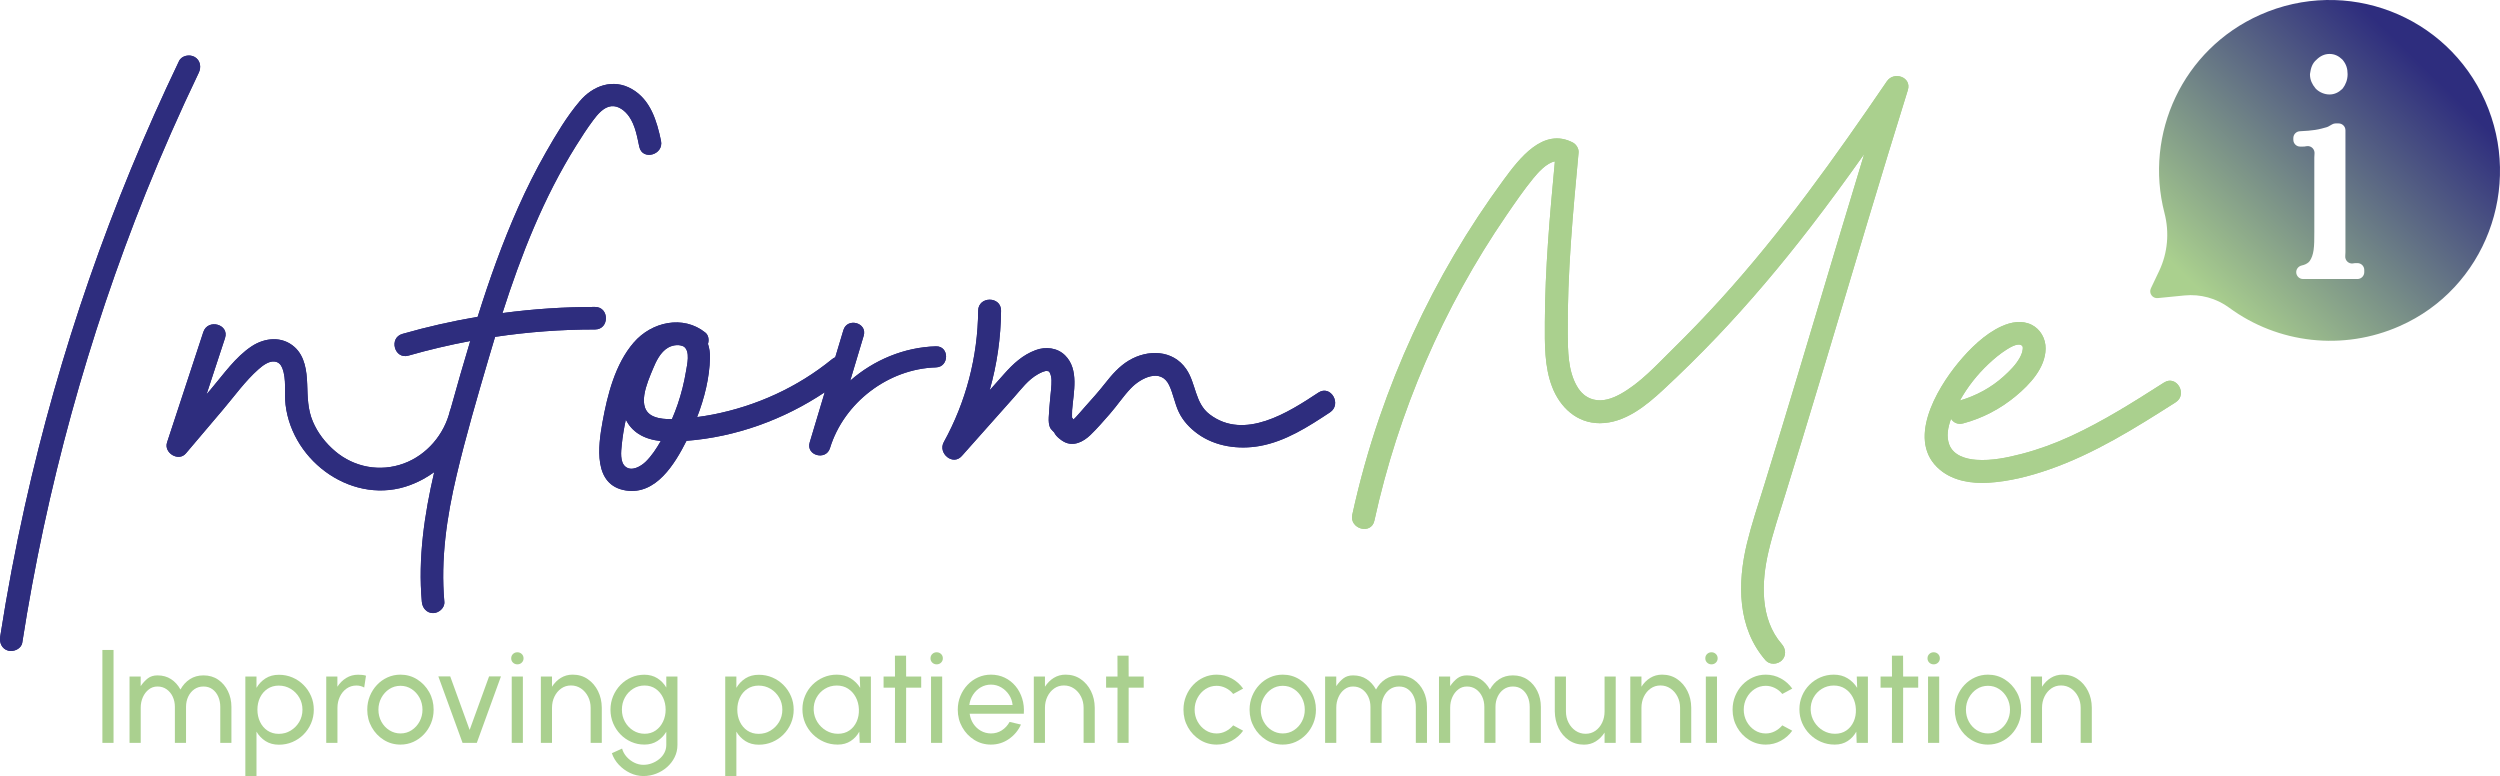 <svg xmlns="http://www.w3.org/2000/svg" xmlns:xlink="http://www.w3.org/1999/xlink" id="Ebene_2" data-name="Ebene 2" viewBox="0 0 2025.12 628.64"><defs><style>      .cls-1 {        fill: #aad08e;      }      .cls-2 {        fill: #aad08f;      }      .cls-3 {        fill: #2e2d7e;      }      .cls-4 {        fill: url(#Unbenannter_Verlauf_6);        fill-rule: evenodd;      }      .cls-5 {        isolation: isolate;      }    </style><linearGradient id="Unbenannter_Verlauf_6" data-name="Unbenannter Verlauf 6" x1="1720.47" y1="308.27" x2="2137.62" y2="-117.34" gradientUnits="userSpaceOnUse"><stop offset=".16" stop-color="#aad08e"></stop><stop offset=".59" stop-color="#2e2d7e"></stop></linearGradient></defs><g id="Ebene_3" data-name="Ebene 3"><g><g><path class="cls-3" d="M758.15,280.55c-25.79,.75-50.38,11.12-69.44,27.82,3.64-12.13,7.28-24.27,10.92-36.4,3.16-10.53-13.29-15.03-16.44-4.53-2.2,7.32-4.39,14.64-6.59,21.96-.97,.43-1.9,1-2.76,1.7-27.8,22.65-61.32,37.9-96.48,44.72-4.21,.82-8.43,1.49-12.67,2.04,5.96-15.42,10.07-31.96,10.43-48.07,.09-3.91-.46-7.71-1.63-11.2,1.01-3.21,.51-7.05-2.16-9.19-17.99-14.44-43.45-8.7-57.93,8.04-15.09,17.45-21.34,42.39-25.36,64.58-3.48,19.23-7.82,51.17,19.03,55.3,24.32,3.74,39.53-21.44,49.03-40.23,39.96-3.08,78.73-17.14,112-39.35-4.07,13.56-8.13,27.13-12.2,40.69-3.16,10.54,13.22,15,16.44,4.53,11.33-36.87,47.25-64.23,85.81-65.35,10.95-.32,10.99-17.37,0-17.05Zm-228.28,56.95c-15.46-6.05-5.39-27.93-1.04-38.52,2.59-6.31,6.13-13.76,12.28-17.35,2.16-1.26,4.76-1.97,6.98-2.06,1.41-.06,2.04-.02,3.17,.23,1.16,.26,2.46,.77,2.74,.98,5.27,3.89,2.61,14.44,1.68,20.07-1.5,9.06-3.75,17.99-6.71,26.68-1.38,4.06-2.93,8.04-4.64,11.96-4.92,.11-9.92-.21-14.45-1.98Zm-23.16,40.58c-4.71-3.82-3.58-12.62-3.06-17.82,.67-6.79,1.82-13.57,3.28-20.27,2.34,4.59,5.82,8.59,10.41,11.53,5.32,3.4,11.56,5.06,17.9,5.75-3.46,6.04-7.34,12.02-12.26,16.8-3.75,3.64-11.23,8.09-16.25,4.01Z"></path><path class="cls-3" d="M758.15,280.55c-25.79,.75-50.38,11.12-69.44,27.82,3.64-12.13,7.28-24.27,10.92-36.4,3.16-10.53-13.29-15.03-16.44-4.53-2.2,7.32-4.39,14.64-6.59,21.96-.97,.43-1.9,1-2.76,1.7-27.8,22.65-61.32,37.9-96.48,44.72-4.21,.82-8.43,1.49-12.67,2.04,5.96-15.42,10.07-31.96,10.43-48.07,.09-3.91-.46-7.71-1.63-11.2,1.01-3.21,.51-7.05-2.16-9.19-17.99-14.44-43.45-8.7-57.93,8.04-15.09,17.45-21.34,42.39-25.36,64.58-3.48,19.23-7.82,51.17,19.03,55.3,24.32,3.74,39.53-21.44,49.03-40.23,39.96-3.08,78.73-17.14,112-39.35-4.07,13.56-8.13,27.13-12.2,40.69-3.16,10.54,13.22,15,16.44,4.53,11.33-36.87,47.25-64.23,85.81-65.35,10.95-.32,10.99-17.37,0-17.05Zm-228.28,56.95c-15.46-6.05-5.39-27.93-1.04-38.52,2.59-6.31,6.13-13.76,12.28-17.35,2.16-1.26,4.76-1.97,6.98-2.06,1.41-.06,2.04-.02,3.17,.23,1.16,.26,2.46,.77,2.74,.98,5.27,3.89,2.61,14.44,1.68,20.07-1.5,9.06-3.75,17.99-6.71,26.68-1.38,4.06-2.93,8.04-4.64,11.96-4.92,.11-9.92-.21-14.45-1.98Zm-23.16,40.58c-4.71-3.82-3.58-12.62-3.06-17.82,.67-6.79,1.82-13.57,3.28-20.27,2.34,4.59,5.82,8.59,10.41,11.53,5.32,3.4,11.56,5.06,17.9,5.75-3.46,6.04-7.34,12.02-12.26,16.8-3.75,3.64-11.23,8.09-16.25,4.01Z"></path><path class="cls-3" d="M481.98,248.64c-25.07-.02-50.13,1.66-74.97,4.97,15.11-47.13,33.27-93.37,59.57-135.45,4.41-7.05,8.93-14.1,13.92-20.76,3.49-4.66,8.34-10.61,14.55-11.36,5.92-.72,11.42,3.83,14.57,8.37,4.93,7.11,6.49,16.17,8.24,24.46,2.42,11.48,20,6.62,17.58-4.85-3.38-16.05-8.41-33.16-23.6-41.88-15.2-8.73-31.48-2.8-42.2,9.83-10.6,12.48-19.22,27.08-27.33,41.26-8.26,14.45-15.69,29.36-22.46,44.56-12.86,28.89-23.46,58.69-32.92,88.85-20.55,3.49-40.91,8.1-60.95,13.84-11.26,3.23-6.47,20.83,4.85,17.58,16.53-4.74,33.25-8.67,50.1-11.83-5.45,18.07-10.69,36.21-15.72,54.42-.29,.6-.53,1.27-.7,2-4.57,19.21-18.73,35.94-37.43,42.81-19.14,7.03-40.17,3.19-55.72-10.06-7.62-6.5-13.96-14.58-17.9-23.84-4.25-9.97-4.24-19.85-4.62-30.45-.38-10.56-1.86-22.39-10.16-29.9-10.13-9.16-24.25-7.76-35.03-.55-13,8.7-22.38,22.29-32.37,34.08-1.33,1.57-2.66,3.14-3.99,4.71,5-15.2,9.99-30.41,14.99-45.61,3.67-11.17-13.93-15.96-17.58-4.85-9.8,29.81-19.59,59.63-29.39,89.44-2.76,8.41,9.33,15.83,15.24,8.87,10.03-11.83,20.06-23.66,30.09-35.49,9.29-10.96,18.03-23.25,28.83-32.77,3.22-2.84,8.02-6.53,12.57-6.21,3.75,.26,5.59,2.69,6.63,5.34,3.6,9.19,1.5,20.05,2.66,29.74,5.63,46.83,55.58,82.17,101.2,64.91,6.88-2.6,13.34-6.12,19.22-10.4-8,34.44-13.2,69.74-10.04,105.09,.44,4.9,3.88,9.12,9.12,9.12,4.59,0,9.56-4.18,9.12-9.12-3.08-34.53,1.96-68.78,9.88-102.34,7.56-32.02,16.87-63.69,26.12-95.25,1.67-5.69,3.36-11.38,5.09-17.06,26.77-3.99,53.82-6.01,80.98-5.99,11.73,0,11.75-18.22,0-18.23Z"></path><path class="cls-3" d="M481.98,248.64c-25.07-.02-50.13,1.66-74.97,4.97,15.11-47.13,33.27-93.37,59.57-135.45,4.41-7.05,8.93-14.1,13.92-20.76,3.49-4.66,8.34-10.61,14.55-11.36,5.92-.72,11.42,3.83,14.57,8.37,4.93,7.11,6.49,16.17,8.24,24.46,2.42,11.48,20,6.62,17.58-4.85-3.38-16.05-8.41-33.16-23.6-41.88-15.2-8.73-31.48-2.8-42.2,9.83-10.6,12.48-19.22,27.08-27.33,41.26-8.26,14.45-15.69,29.36-22.46,44.56-12.86,28.89-23.46,58.69-32.92,88.85-20.55,3.49-40.91,8.1-60.95,13.84-11.26,3.23-6.47,20.83,4.85,17.58,16.53-4.74,33.25-8.67,50.1-11.83-5.45,18.07-10.69,36.21-15.72,54.42-.29,.6-.53,1.27-.7,2-4.57,19.21-18.73,35.94-37.43,42.81-19.14,7.03-40.17,3.19-55.72-10.06-7.62-6.5-13.96-14.58-17.9-23.84-4.25-9.97-4.24-19.85-4.62-30.45-.38-10.56-1.86-22.39-10.16-29.9-10.13-9.16-24.25-7.76-35.03-.55-13,8.7-22.38,22.29-32.37,34.08-1.33,1.57-2.66,3.14-3.99,4.71,5-15.2,9.99-30.41,14.99-45.61,3.67-11.17-13.93-15.96-17.58-4.85-9.8,29.81-19.59,59.63-29.39,89.44-2.76,8.41,9.33,15.83,15.24,8.87,10.03-11.83,20.06-23.66,30.09-35.49,9.29-10.96,18.03-23.25,28.83-32.77,3.22-2.84,8.02-6.53,12.57-6.21,3.75,.26,5.59,2.69,6.63,5.34,3.6,9.19,1.5,20.05,2.66,29.74,5.63,46.83,55.58,82.17,101.2,64.91,6.88-2.6,13.34-6.12,19.22-10.4-8,34.44-13.2,69.74-10.04,105.09,.44,4.9,3.88,9.12,9.12,9.12,4.59,0,9.56-4.18,9.12-9.12-3.08-34.53,1.96-68.78,9.88-102.34,7.56-32.02,16.87-63.69,26.12-95.25,1.67-5.69,3.36-11.38,5.09-17.06,26.77-3.99,53.82-6.01,80.98-5.99,11.73,0,11.75-18.22,0-18.23Z"></path><path class="cls-3" d="M1067.94,318.05c-24.23,16-59.94,39.04-88.08,17.6-12.07-9.19-10.9-24.99-19-36.74-10.83-15.69-31.14-16.04-46.48-6.84-7.75,4.65-13.69,11.48-19.2,18.5-5.26,6.7-10.79,12.88-16.48,19.2-2.44,2.71-4.73,5.57-7.26,8.2-.59,.61-1.31,1.32-1.89,1.87-.36-.54-.74-1.09-1.15-1.6,.06-2.03-.08-4.19,.06-6,1.11-14.32,5.85-32.96-5.73-44.4-6.3-6.22-15.73-7.24-23.8-4.22-10.55,3.94-18.16,11.03-25.5,19.29-3.92,4.41-7.85,8.82-11.77,13.24,5.93-20.91,9.08-42.59,9.25-64.44,.1-11.93-18.45-11.95-18.54,0-.3,37.23-9.86,73.87-27.86,106.47-4.92,8.91,7.33,19.37,14.56,11.23,14.04-15.79,28.09-31.59,42.13-47.38,6.05-6.81,11.6-14.49,19.7-18.97,2.59-1.43,5.38-2.76,7.52-2.59,1.35,.11-1.45,.54,.75,.18,.07,.04,.14,.09,.23,.14-.27-.17-1.24-1.18,.22,.17,.21,.2,.36,.32,.46,.39,.04,.12,.14,.32,.34,.67,.73,1.27,1.29,3.65,1.35,5.95,.12,4.73-.61,9.54-1.01,14.25-.45,5.27-1,10.54-1.22,15.82-.13,3.08-.09,6.31,1.5,9.07,.15,.26,1.71,2.08,2.97,3.25,1.19,2.97,5.43,6.22,7.86,7.51,7.75,4.15,15.72-.02,21.44-5.52,5.47-5.26,10.64-11.31,15.65-17,5.92-6.73,10.85-14.28,17.05-20.77,8.06-8.45,24.31-16.7,31.05-2.58,3.33,6.98,4.51,14.81,7.86,21.83,3.37,7.07,8.84,12.89,15.12,17.47,14.34,10.46,33.25,13.04,50.4,9.98,20.96-3.74,39.42-15.7,56.88-27.23,9.92-6.55,.64-22.61-9.36-16.01Zm-218.77-17.4c-.26-.02-1.45-.89,0,0h0Zm15.57,34.53c-.25-.11-.61-.26-.6-.29,.03-.16,.27,0,.6,.29Z"></path><path class="cls-3" d="M1067.94,318.05c-24.23,16-59.94,39.04-88.08,17.6-12.07-9.19-10.9-24.99-19-36.74-10.83-15.69-31.14-16.04-46.48-6.84-7.75,4.65-13.69,11.48-19.2,18.5-5.26,6.7-10.79,12.88-16.48,19.2-2.44,2.71-4.73,5.57-7.26,8.2-.59,.61-1.31,1.32-1.89,1.87-.36-.54-.74-1.09-1.15-1.6,.06-2.03-.08-4.19,.06-6,1.11-14.32,5.85-32.96-5.73-44.4-6.3-6.22-15.73-7.24-23.8-4.22-10.55,3.94-18.16,11.03-25.5,19.29-3.92,4.41-7.85,8.82-11.77,13.24,5.93-20.91,9.08-42.59,9.25-64.44,.1-11.93-18.45-11.95-18.54,0-.3,37.23-9.86,73.87-27.86,106.47-4.92,8.91,7.33,19.37,14.56,11.23,14.04-15.79,28.09-31.59,42.13-47.38,6.05-6.81,11.6-14.49,19.7-18.97,2.59-1.43,5.38-2.76,7.52-2.59,1.35,.11-1.45,.54,.75,.18,.07,.04,.14,.09,.23,.14-.27-.17-1.24-1.18,.22,.17,.21,.2,.36,.32,.46,.39,.04,.12,.14,.32,.34,.67,.73,1.27,1.29,3.65,1.35,5.95,.12,4.73-.61,9.54-1.01,14.25-.45,5.27-1,10.54-1.22,15.82-.13,3.08-.09,6.31,1.5,9.07,.15,.26,1.71,2.08,2.97,3.25,1.19,2.97,5.43,6.22,7.86,7.51,7.75,4.15,15.72-.02,21.44-5.52,5.47-5.26,10.64-11.31,15.65-17,5.92-6.73,10.85-14.28,17.05-20.77,8.06-8.45,24.31-16.7,31.05-2.58,3.33,6.98,4.51,14.81,7.86,21.83,3.37,7.07,8.84,12.89,15.12,17.47,14.34,10.46,33.25,13.04,50.4,9.98,20.96-3.74,39.42-15.7,56.88-27.23,9.92-6.55,.64-22.61-9.36-16.01Zm-218.77-17.4c-.26-.02-1.45-.89,0,0h0Zm15.57,34.53c-.25-.11-.61-.26-.6-.29,.03-.16,.27,0,.6,.29Z"></path><path class="cls-3" d="M157.7,46.15c-4.05-2.37-10.51-1.21-12.68,3.33-27.56,57.51-51.92,116.57-72.81,176.83-20.81,60.03-38.19,121.26-52.01,183.28-7.83,35.13-14.5,70.51-20.04,106.07-.77,4.94,1.26,9.97,6.48,11.4,4.4,1.21,10.63-1.5,11.4-6.48,9.74-62.51,23.02-124.45,39.79-185.45,16.7-60.72,36.85-120.5,60.31-178.94,13.22-32.92,27.56-65.37,42.89-97.36,2.16-4.51,1.24-10.01-3.33-12.68Z"></path><path class="cls-3" d="M157.7,46.15c-4.05-2.37-10.51-1.21-12.68,3.33-27.56,57.51-51.92,116.57-72.81,176.83-20.81,60.03-38.19,121.26-52.01,183.28-7.83,35.13-14.5,70.51-20.04,106.07-.77,4.94,1.26,9.97,6.48,11.4,4.4,1.21,10.63-1.5,11.4-6.48,9.74-62.51,23.02-124.45,39.79-185.45,16.7-60.72,36.85-120.5,60.31-178.94,13.22-32.92,27.56-65.37,42.89-97.36,2.16-4.51,1.24-10.01-3.33-12.68Z"></path><path class="cls-1" d="M1528.49,65.81c-41.75,61.2-84.77,121.66-134.66,176.57-12.61,13.87-25.6,27.39-38.97,40.53-13.06,12.83-26.23,27.48-42.42,36.38-6.54,3.59-14.29,6.32-21.76,4.32-6.27-1.67-10.37-5.68-13.4-10.99-7.11-12.45-7.19-28.22-7.31-42.32-.42-49.07,4.18-97.99,8.77-146.79,.29-3.05-1.94-6.62-4.59-8.01-24.19-12.68-43.59,13.15-56.1,30.14-14.39,19.53-27.76,39.81-40.06,60.72-24.46,41.59-44.69,85.72-60.4,131.34-8.93,25.94-16.31,52.39-22.17,79.18-2.55,11.63,15.33,16.6,17.88,4.93,19.37-88.48,55.78-172.77,107.01-247.48,6.91-10.07,13.88-20.29,21.61-29.74,3.62-4.43,10.77-12.68,17.6-13.84-4.07,43.39-7.96,86.86-8.12,130.47-.06,17.35-.43,35.82,5.95,52.27,6.4,16.5,19.92,29.3,38.5,29.32,20.29,.02,37.56-14.17,51.64-27.24,14.81-13.75,29.2-27.94,43.15-42.57,26.79-28.1,51.8-57.81,75.52-88.53,15.09-19.55,29.65-39.49,43.91-59.64-13.13,43.06-26.02,86.19-38.91,129.32-9.13,30.54-18.28,61.07-27.56,91.56-4.8,15.78-9.64,31.56-14.51,47.32-4.84,15.64-10.13,31.21-13.99,47.14-7.81,32.29-7.83,68.41,15.15,94.75,3.29,3.78,9.74,3.37,13.11,0,3.75-3.75,3.3-9.33,0-13.11-17.84-20.46-16.58-50.27-10.78-75.04,3.66-15.64,8.84-30.9,13.59-46.23,4.72-15.23,9.4-30.48,14.04-45.73,18.1-59.41,35.69-118.97,53.6-178.44,10.4-34.52,20.91-69.01,31.64-103.43,3.27-10.49-11.26-15.48-16.94-7.14Z"></path><path class="cls-1" d="M1528.49,65.81c-41.75,61.2-84.77,121.66-134.66,176.57-12.61,13.87-25.6,27.39-38.97,40.53-13.06,12.83-26.23,27.48-42.42,36.38-6.54,3.59-14.29,6.32-21.76,4.32-6.27-1.67-10.37-5.68-13.4-10.99-7.11-12.45-7.19-28.22-7.31-42.32-.42-49.07,4.18-97.99,8.77-146.79,.29-3.05-1.94-6.62-4.59-8.01-24.19-12.68-43.59,13.15-56.1,30.14-14.39,19.53-27.76,39.81-40.06,60.72-24.46,41.59-44.69,85.72-60.4,131.34-8.93,25.94-16.31,52.39-22.17,79.18-2.55,11.63,15.33,16.6,17.88,4.93,19.37-88.48,55.78-172.77,107.01-247.48,6.91-10.07,13.88-20.29,21.61-29.74,3.62-4.43,10.77-12.68,17.6-13.84-4.07,43.39-7.96,86.86-8.12,130.47-.06,17.35-.43,35.82,5.95,52.27,6.4,16.5,19.92,29.3,38.5,29.32,20.29,.02,37.56-14.17,51.64-27.24,14.81-13.75,29.2-27.94,43.15-42.57,26.79-28.1,51.8-57.81,75.52-88.53,15.09-19.55,29.65-39.49,43.91-59.64-13.13,43.06-26.02,86.19-38.91,129.32-9.13,30.54-18.28,61.07-27.56,91.56-4.8,15.78-9.64,31.56-14.51,47.32-4.84,15.64-10.13,31.21-13.99,47.14-7.81,32.29-7.83,68.41,15.15,94.75,3.29,3.78,9.74,3.37,13.11,0,3.75-3.75,3.3-9.33,0-13.11-17.84-20.46-16.58-50.27-10.78-75.04,3.66-15.64,8.84-30.9,13.59-46.23,4.72-15.23,9.4-30.48,14.04-45.73,18.1-59.41,35.69-118.97,53.6-178.44,10.4-34.52,20.91-69.01,31.64-103.43,3.27-10.49-11.26-15.48-16.94-7.14Z"></path><path class="cls-1" d="M1753.02,309.86c-24.46,15.62-49.09,31.23-75.49,43.41-12.78,5.89-26.03,10.8-39.66,14.35-12.01,3.13-24.56,5.73-37.04,4.85-8.65-.62-18.53-3.62-21.82-12.28-2.49-6.56-1.17-13.95,1.42-20.91,1.92,2.96,5.37,4.87,9.8,3.69,15.72-4.17,30.14-11.77,42.65-22.13,11.32-9.37,23.97-22.78,24.17-38.44,.1-8.02-4.16-15.78-11.45-19.36-7.84-3.85-16.53-2.18-24.17,1.26-13.63,6.14-25.88,18.29-35.27,29.7-17.5,21.26-42.42,63.51-14.59,86.63,10.79,8.97,25.56,11.23,39.21,10.4,16.54-1.01,33.13-5.2,48.74-10.61,36.89-12.79,70.12-33.65,102.85-54.54,10.03-6.4,.74-22.46-9.36-16.01Zm-142.21-15.06c4.52-4.24,9.34-8.3,14.6-11.61,2.83-1.78,8.69-5.36,11.92-3.6,1.4,.77,1.32,1.81,1.16,3.4-.23,2.25-1.2,4.66-2.35,6.75-3.19,5.82-8.17,10.71-13.06,15.13-10.15,9.19-22.36,15.75-35.46,19.57,6.18-11.04,13.96-20.98,23.2-29.65Z"></path><path class="cls-1" d="M1753.02,309.86c-24.46,15.62-49.09,31.23-75.49,43.41-12.78,5.89-26.03,10.8-39.66,14.35-12.01,3.13-24.56,5.73-37.04,4.85-8.65-.62-18.53-3.62-21.82-12.28-2.49-6.56-1.17-13.95,1.42-20.91,1.92,2.96,5.37,4.87,9.8,3.69,15.72-4.17,30.14-11.77,42.65-22.13,11.32-9.37,23.97-22.78,24.17-38.44,.1-8.02-4.16-15.78-11.45-19.36-7.84-3.85-16.53-2.18-24.17,1.26-13.63,6.14-25.88,18.29-35.27,29.7-17.5,21.26-42.42,63.51-14.59,86.63,10.79,8.97,25.56,11.23,39.21,10.4,16.54-1.01,33.13-5.2,48.74-10.61,36.89-12.79,70.12-33.65,102.85-54.54,10.03-6.4,.74-22.46-9.36-16.01Zm-142.21-15.06c4.52-4.24,9.34-8.3,14.6-11.61,2.83-1.78,8.69-5.36,11.92-3.6,1.4,.77,1.32,1.81,1.16,3.4-.23,2.25-1.2,4.66-2.35,6.75-3.19,5.82-8.17,10.71-13.06,15.13-10.15,9.19-22.36,15.75-35.46,19.57,6.18-11.04,13.96-20.98,23.2-29.65Z"></path></g><path class="cls-4" d="M2013.06,81.81c-31.07-69.77-112.56-100.84-182.33-69.77-62.58,27.87-94.03,96.31-77.41,160.46,4.07,15.71,2.67,32.33-4.3,46.99l-6.7,14.08c-1.85,3.9,1.26,8.33,5.56,7.9l21.69-2.14c12.87-1.27,25.76,2.27,36.18,9.93,39.57,29.12,92.32,35.18,138.14,14.87,69.18-30.49,100.25-112.56,69.18-182.33Zm-136.6-33.42c2.93-2.93,6.45-4.69,10.55-4.69s7.37,1.63,10.24,4.38c.21,.2,.42,.43,.6,.66,2.72,3.4,3.82,6.84,3.82,11.38s-1.61,8.43-3.8,11.33c-.2,.27-.42,.51-.67,.74-2.86,2.72-6.26,4.34-10.19,4.34s-7.92-1.64-10.82-4.38c-.21-.2-.41-.42-.6-.65-2.66-3.27-4.28-6.58-4.4-10.87,0-.34,.01-.69,.06-1.02,.61-4.48,1.82-8.39,5.21-11.22Zm33.15,177.64h-44.01c-3.06,0-5.55-2.48-5.55-5.55h0c0-2.67,1.93-4.88,4.54-5.45,2.23-.48,4.07-1.35,5.52-2.62,.33-.29,.63-.63,.88-1,1.54-2.25,2.59-5.04,3.13-8.84,.59-4.1,.59-8.79,.59-14.66v-60.39c0-1.02,.07-2.05,.16-3.1,.31-3.47-2.6-6.42-6.07-6.05-.77,.08-1.54,.2-2.3,.35-1.05,0-2.1,0-3.14,.03-3.1,.08-5.65-2.44-5.65-5.54v-1.35c0-2.97,2.35-5.43,5.33-5.54,5.09-.19,9.17-.63,12.26-1.07,3.77-.54,7.05-1.57,9.38-2.19,.4-.11,.78-.25,1.15-.44,1.34-.69,2.47-1.37,3.39-1.91,.84-.49,1.79-.73,2.76-.73h2.4c3.06,0,5.55,2.48,5.55,5.55v98.81c0,.98-.07,2.02-.15,3.08-.29,3.51,2.7,6.47,6.18,5.98,.37-.05,.74-.11,1.12-.18,.31-.06,.64-.09,.96-.09,.52,0,1.03,0,1.52,0,3.09-.04,5.62,2.45,5.62,5.54v1.81c0,3.06-2.48,5.55-5.55,5.55Z"></path><g class="cls-5"><path class="cls-2" d="M82.94,601.76v-75.26h9.03v75.26h-9.03Z"></path><path class="cls-2" d="M104.93,601.76v-53.76h9.03v7.8c1.79-2.62,3.73-4.72,5.81-6.32,2.08-1.59,4.68-2.39,7.8-2.39,4.23,0,7.9,1.02,11.02,3.06,3.12,2.04,5.64,4.84,7.58,8.39,1.97-3.58,4.53-6.39,7.69-8.41,3.15-2.02,6.81-3.04,10.97-3.04,4.55,0,8.52,1.16,11.91,3.49,3.39,2.33,6.02,5.43,7.9,9.3s2.82,8.12,2.82,12.74v29.14h-9.03v-29.14c0-3.05-.55-5.81-1.64-8.31-1.09-2.49-2.65-4.48-4.68-5.97-2.03-1.49-4.45-2.23-7.29-2.23s-5.3,.74-7.42,2.23-3.76,3.48-4.94,5.97c-1.18,2.49-1.77,5.26-1.77,8.31v29.14h-9.03v-29.14c0-3.05-.59-5.81-1.77-8.31-1.18-2.49-2.83-4.48-4.95-5.97-2.11-1.49-4.57-2.23-7.36-2.23s-5,.79-7.04,2.37c-2.04,1.58-3.65,3.66-4.81,6.26-1.16,2.6-1.75,5.42-1.75,8.47v28.55h-9.03Z"></path><path class="cls-2" d="M207.77,628.64h-9.03v-80.64h9.03v9.19c1.83-3.15,4.26-5.71,7.31-7.66,3.05-1.95,6.67-2.93,10.86-2.93,3.91,0,7.57,.73,10.99,2.2,3.42,1.47,6.42,3.5,9,6.1,2.58,2.6,4.61,5.6,6.07,9,1.47,3.41,2.2,7.06,2.2,10.97s-.74,7.58-2.2,11.02c-1.47,3.44-3.49,6.46-6.07,9.06-2.58,2.6-5.58,4.63-9,6.1-3.42,1.47-7.09,2.2-10.99,2.2-4.19,0-7.81-.98-10.86-2.93-3.05-1.95-5.48-4.51-7.31-7.66v35.96Zm18.06-73.27c-3.48,0-6.52,.88-9.14,2.63-2.62,1.76-4.63,4.1-6.05,7.04s-2.12,6.22-2.12,9.84,.71,6.86,2.12,9.84,3.42,5.34,6.02,7.1c2.6,1.76,5.65,2.63,9.16,2.63s6.67-.87,9.57-2.61c2.9-1.74,5.23-4.09,6.99-7.04,1.75-2.96,2.63-6.26,2.63-9.92s-.86-6.85-2.58-9.81-4.03-5.31-6.94-7.07-6.13-2.63-9.68-2.63Z"></path><path class="cls-2" d="M295.02,556.92c-.9-.5-1.86-.89-2.9-1.18-1.04-.29-2.17-.43-3.39-.43-2.98,0-5.62,.81-7.93,2.42-2.31,1.61-4.13,3.8-5.46,6.56-1.33,2.76-1.99,5.81-1.99,9.14v28.33h-9.08v-53.76h9.03v8.28c1.94-3.01,4.34-5.38,7.2-7.12s6.04-2.61,9.52-2.61c1.18,0,2.31,.06,3.39,.16s2.1,.32,3.06,.64l-1.45,9.57Z"></path><path class="cls-2" d="M324.38,603.16c-4.94,0-9.45-1.27-13.52-3.82-4.07-2.54-7.31-5.96-9.73-10.24-2.42-4.28-3.63-9.02-3.63-14.22,0-3.94,.7-7.62,2.1-11.05,1.4-3.42,3.32-6.43,5.78-9.03,2.45-2.6,5.31-4.63,8.57-6.1,3.26-1.47,6.74-2.2,10.43-2.2,4.95,0,9.45,1.27,13.52,3.82,4.07,2.55,7.31,5.97,9.73,10.27s3.63,9.07,3.63,14.3c0,3.91-.7,7.56-2.1,10.97-1.4,3.41-3.32,6.41-5.78,9-2.46,2.6-5.31,4.63-8.55,6.1-3.24,1.47-6.73,2.2-10.46,2.2Zm0-9.03c3.37,0,6.41-.89,9.11-2.66,2.7-1.77,4.84-4.12,6.4-7.04,1.56-2.92,2.34-6.1,2.34-9.54s-.8-6.74-2.39-9.68c-1.6-2.94-3.74-5.29-6.42-7.04-2.69-1.75-5.7-2.63-9.03-2.63s-6.4,.89-9.08,2.66-4.82,4.13-6.4,7.07c-1.58,2.94-2.37,6.15-2.37,9.62s.81,6.84,2.42,9.76c1.61,2.92,3.78,5.23,6.51,6.93,2.72,1.7,5.7,2.55,8.92,2.55Z"></path><path class="cls-2" d="M386.25,601.76h-11.56l-19.62-53.87h9.62l15.75,43.38,15.75-43.38h9.62l-19.57,53.87Z"></path><path class="cls-2" d="M419.1,538.16c-1.4,0-2.58-.47-3.55-1.4s-1.45-2.1-1.45-3.5,.48-2.56,1.45-3.49,2.15-1.4,3.55-1.4,2.58,.47,3.55,1.4,1.45,2.1,1.45,3.49-.48,2.56-1.45,3.5-2.15,1.4-3.55,1.4Zm-4.57,9.84h9.03v53.76h-9.03v-53.76Z"></path><path class="cls-2" d="M487.48,573.16v28.6h-9.03v-28.38c0-3.33-.7-6.37-2.1-9.11-1.4-2.74-3.3-4.93-5.7-6.56-2.4-1.63-5.11-2.45-8.12-2.45s-5.62,.82-7.93,2.45c-2.31,1.63-4.13,3.82-5.46,6.56-1.33,2.74-1.99,5.78-1.99,9.11v28.38h-9.03v-53.76h9.03v8.28c1.94-3.05,4.33-5.44,7.18-7.18s6.03-2.61,9.54-2.61c4.66,0,8.75,1.22,12.28,3.66,3.53,2.44,6.29,5.67,8.28,9.7,1.99,4.03,3,8.47,3.04,13.3Z"></path><path class="cls-2" d="M539.73,548h9.03v55.48c0,3.55-.76,6.85-2.28,9.92-1.52,3.06-3.58,5.73-6.16,8.01-2.58,2.28-5.52,4.05-8.82,5.32-3.3,1.27-6.74,1.91-10.32,1.91s-7.33-.83-10.81-2.5c-3.48-1.67-6.51-3.89-9.11-6.67-2.6-2.78-4.47-5.89-5.62-9.33l8.28-3.76c.68,2.47,1.91,4.7,3.68,6.69s3.85,3.57,6.24,4.73,4.83,1.75,7.34,1.75c2.37,0,4.65-.41,6.85-1.24,2.2-.82,4.19-1.96,5.97-3.41s3.17-3.15,4.19-5.11,1.53-4.06,1.53-6.32v-10.7c-1.83,3.08-4.24,5.58-7.23,7.5-2.99,1.92-6.48,2.88-10.46,2.88s-7.37-.74-10.7-2.2c-3.33-1.47-6.26-3.5-8.76-6.1-2.51-2.6-4.48-5.6-5.91-9-1.43-3.4-2.15-7.06-2.15-10.97s.72-7.57,2.15-10.99c1.43-3.42,3.41-6.43,5.91-9.03,2.51-2.6,5.43-4.63,8.76-6.1,3.33-1.47,6.9-2.2,10.7-2.2s7.46,.95,10.46,2.85c2.99,1.9,5.4,4.41,7.23,7.53v-8.92Zm-17.63,46.39c3.48,0,6.49-.89,9.06-2.69,2.56-1.79,4.54-4.18,5.94-7.15,1.4-2.97,2.1-6.2,2.1-9.68s-.71-6.85-2.12-9.81c-1.42-2.96-3.41-5.32-5.97-7.1-2.56-1.77-5.56-2.66-9-2.66s-6.45,.88-9.25,2.63-5.01,4.11-6.64,7.07c-1.63,2.96-2.45,6.24-2.45,9.86s.83,6.91,2.5,9.86c1.67,2.96,3.89,5.3,6.67,7.04,2.78,1.74,5.83,2.61,9.17,2.61Z"></path><path class="cls-2" d="M596.5,628.64h-9.03v-80.64h9.03v9.19c1.83-3.15,4.26-5.71,7.31-7.66,3.05-1.95,6.67-2.93,10.86-2.93,3.91,0,7.57,.73,10.99,2.2,3.42,1.47,6.42,3.5,9,6.1,2.58,2.6,4.61,5.6,6.07,9,1.47,3.41,2.2,7.06,2.2,10.97s-.74,7.58-2.2,11.02c-1.47,3.44-3.49,6.46-6.07,9.06-2.58,2.6-5.58,4.63-9,6.1-3.42,1.47-7.09,2.2-10.99,2.2-4.19,0-7.81-.98-10.86-2.93-3.05-1.95-5.48-4.51-7.31-7.66v35.96Zm18.06-73.27c-3.48,0-6.52,.88-9.14,2.63-2.62,1.76-4.63,4.1-6.05,7.04s-2.12,6.22-2.12,9.84,.71,6.86,2.12,9.84,3.42,5.34,6.02,7.1c2.6,1.76,5.65,2.63,9.16,2.63s6.67-.87,9.57-2.61c2.9-1.74,5.23-4.09,6.99-7.04,1.75-2.96,2.63-6.26,2.63-9.92s-.86-6.85-2.58-9.81-4.03-5.31-6.94-7.07-6.13-2.63-9.68-2.63Z"></path><path class="cls-2" d="M696.44,548h9.03v53.76h-9.08l-.32-9.08c-1.69,3.12-4,5.64-6.96,7.58-2.96,1.94-6.46,2.9-10.51,2.9s-7.69-.74-11.13-2.23c-3.44-1.49-6.48-3.55-9.11-6.18s-4.69-5.67-6.16-9.11c-1.47-3.44-2.2-7.15-2.2-11.13s.72-7.45,2.15-10.86c1.43-3.4,3.43-6.39,5.99-8.95,2.56-2.56,5.53-4.57,8.9-6.02s6.97-2.18,10.81-2.18c4.26,0,8,.99,11.21,2.98,3.21,1.99,5.78,4.56,7.72,7.71l-.32-9.19Zm-17.63,46.39c3.58,0,6.67-.89,9.25-2.69,2.58-1.79,4.54-4.19,5.89-7.2,1.34-3.01,1.94-6.34,1.8-10-.14-3.58-.99-6.83-2.53-9.73s-3.62-5.21-6.24-6.91c-2.62-1.7-5.66-2.55-9.14-2.55s-6.77,.9-9.68,2.69c-2.9,1.79-5.17,4.19-6.8,7.2-1.63,3.01-2.37,6.36-2.23,10.05,.18,3.55,1.18,6.77,3.01,9.68,1.83,2.9,4.2,5.21,7.12,6.91,2.92,1.7,6.1,2.55,9.54,2.55Z"></path><path class="cls-2" d="M746.22,557.03h-12.2l-.05,44.73h-9.03l.05-44.73h-9.25v-9.03h9.25l-.05-16.88h9.03l.05,16.88h12.2v9.03Z"></path><path class="cls-2" d="M758.75,538.16c-1.4,0-2.58-.47-3.55-1.4s-1.45-2.1-1.45-3.5,.48-2.56,1.45-3.49,2.15-1.4,3.55-1.4,2.58,.47,3.55,1.4,1.45,2.1,1.45,3.49-.48,2.56-1.45,3.5-2.15,1.4-3.55,1.4Zm-4.57,9.84h9.03v53.76h-9.03v-53.76Z"></path><path class="cls-2" d="M802.72,603.16c-4.94,0-9.45-1.27-13.52-3.82-4.07-2.54-7.31-5.96-9.73-10.24-2.42-4.28-3.63-9.02-3.63-14.22,0-3.94,.7-7.62,2.1-11.05,1.4-3.42,3.32-6.43,5.78-9.03,2.45-2.6,5.31-4.63,8.57-6.1,3.26-1.47,6.74-2.2,10.43-2.2,4.05,0,7.77,.82,11.16,2.45,3.39,1.63,6.29,3.9,8.71,6.8,2.42,2.9,4.23,6.27,5.43,10.11,1.2,3.83,1.64,7.94,1.32,12.31h-43.87c.43,3.05,1.43,5.76,3.01,8.14,1.58,2.38,3.59,4.27,6.05,5.67,2.45,1.4,5.19,2.12,8.2,2.15,3.23,0,6.15-.83,8.76-2.5,2.62-1.67,4.73-3.95,6.34-6.85l9.19,2.15c-2.15,4.77-5.39,8.67-9.73,11.69-4.34,3.03-9.19,4.54-14.57,4.54Zm-17.52-32.09h35.05c-.29-3.01-1.25-5.76-2.9-8.25-1.65-2.49-3.75-4.49-6.29-5.99-2.55-1.5-5.32-2.26-8.33-2.26s-5.77,.74-8.28,2.2c-2.51,1.47-4.58,3.45-6.21,5.94s-2.64,5.28-3.04,8.36Z"></path><path class="cls-2" d="M886.8,573.16v28.6h-9.03v-28.38c0-3.33-.7-6.37-2.1-9.11s-3.3-4.93-5.7-6.56c-2.4-1.63-5.11-2.45-8.12-2.45s-5.62,.82-7.93,2.45c-2.31,1.63-4.13,3.82-5.46,6.56-1.33,2.74-1.99,5.78-1.99,9.11v28.38h-9.03v-53.76h9.03v8.28c1.94-3.05,4.33-5.44,7.18-7.18s6.03-2.61,9.54-2.61c4.66,0,8.75,1.22,12.28,3.66,3.53,2.44,6.29,5.67,8.28,9.7,1.99,4.03,3,8.47,3.04,13.3Z"></path><path class="cls-2" d="M926.47,557.03h-12.2l-.05,44.73h-9.03l.05-44.73h-9.25v-9.03h9.25l-.05-16.88h9.03l.05,16.88h12.2v9.03Z"></path><path class="cls-2" d="M998.94,587.57l8.06,4.35c-2.44,3.41-5.53,6.13-9.27,8.17-3.75,2.04-7.8,3.07-12.18,3.07-4.94,0-9.45-1.27-13.52-3.82-4.07-2.54-7.31-5.96-9.73-10.24-2.42-4.28-3.63-9.02-3.63-14.22,0-3.94,.7-7.62,2.1-11.05,1.4-3.42,3.32-6.43,5.78-9.03,2.45-2.6,5.31-4.63,8.57-6.1,3.26-1.47,6.74-2.2,10.43-2.2,4.37,0,8.43,1.02,12.18,3.07,3.75,2.04,6.83,4.78,9.27,8.22l-8.06,4.36c-1.72-2.12-3.76-3.75-6.13-4.89-2.36-1.15-4.78-1.72-7.26-1.72-3.33,0-6.35,.89-9.06,2.66s-4.85,4.13-6.42,7.07c-1.58,2.94-2.37,6.15-2.37,9.62s.8,6.67,2.39,9.6c1.6,2.92,3.75,5.26,6.45,7.02,2.71,1.76,5.71,2.63,9,2.63,2.65,0,5.14-.61,7.47-1.83,2.33-1.22,4.3-2.8,5.92-4.73Z"></path><path class="cls-2" d="M1039.1,603.16c-4.94,0-9.45-1.27-13.52-3.82-4.07-2.54-7.31-5.96-9.73-10.24-2.42-4.28-3.63-9.02-3.63-14.22,0-3.94,.7-7.62,2.1-11.05,1.4-3.42,3.32-6.43,5.78-9.03,2.45-2.6,5.31-4.63,8.57-6.1,3.26-1.47,6.74-2.2,10.43-2.2,4.95,0,9.45,1.27,13.52,3.82,4.07,2.55,7.31,5.97,9.73,10.27,2.42,4.3,3.63,9.07,3.63,14.3,0,3.91-.7,7.56-2.1,10.97-1.4,3.41-3.32,6.41-5.78,9-2.46,2.6-5.31,4.63-8.55,6.1-3.25,1.47-6.73,2.2-10.46,2.2Zm0-9.03c3.37,0,6.41-.89,9.11-2.66,2.7-1.77,4.84-4.12,6.39-7.04,1.56-2.92,2.34-6.1,2.34-9.54s-.8-6.74-2.39-9.68c-1.6-2.94-3.73-5.29-6.42-7.04-2.69-1.75-5.7-2.63-9.03-2.63s-6.39,.89-9.08,2.66-4.82,4.13-6.4,7.07c-1.58,2.94-2.37,6.15-2.37,9.62s.81,6.84,2.42,9.76c1.61,2.92,3.78,5.23,6.51,6.93,2.72,1.7,5.7,2.55,8.92,2.55Z"></path><path class="cls-2" d="M1073.4,601.76v-53.76h9.03v7.8c1.79-2.62,3.72-4.72,5.81-6.32,2.08-1.59,4.68-2.39,7.79-2.39,4.23,0,7.9,1.02,11.02,3.06,3.12,2.04,5.64,4.84,7.58,8.39,1.97-3.58,4.53-6.39,7.69-8.41,3.15-2.02,6.81-3.04,10.97-3.04,4.55,0,8.52,1.16,11.91,3.49s6.02,5.43,7.9,9.3,2.82,8.12,2.82,12.74v29.14h-9.03v-29.14c0-3.05-.55-5.81-1.64-8.31-1.09-2.49-2.65-4.48-4.68-5.97-2.02-1.49-4.45-2.23-7.28-2.23s-5.31,.74-7.42,2.23c-2.12,1.49-3.76,3.48-4.94,5.97-1.19,2.49-1.77,5.26-1.77,8.31v29.14h-9.03v-29.14c0-3.05-.59-5.81-1.77-8.31-1.18-2.49-2.83-4.48-4.94-5.97s-4.57-2.23-7.37-2.23-5,.79-7.04,2.37c-2.05,1.58-3.65,3.66-4.81,6.26-1.16,2.6-1.75,5.42-1.75,8.47v28.55h-9.03Z"></path><path class="cls-2" d="M1165.65,601.76v-53.76h9.03v7.8c1.79-2.62,3.72-4.72,5.81-6.32,2.08-1.59,4.68-2.39,7.79-2.39,4.23,0,7.9,1.02,11.02,3.06,3.12,2.04,5.64,4.84,7.58,8.39,1.97-3.58,4.53-6.39,7.69-8.41s6.81-3.04,10.97-3.04c4.55,0,8.52,1.16,11.91,3.49s6.02,5.43,7.9,9.3c1.88,3.87,2.82,8.12,2.82,12.74v29.14h-9.03v-29.14c0-3.05-.55-5.81-1.64-8.31-1.09-2.49-2.65-4.48-4.68-5.97s-4.45-2.23-7.28-2.23-5.31,.74-7.42,2.23c-2.12,1.49-3.76,3.48-4.94,5.97-1.19,2.49-1.77,5.26-1.77,8.31v29.14h-9.03v-29.14c0-3.05-.59-5.81-1.77-8.31-1.18-2.49-2.83-4.48-4.94-5.97s-4.57-2.23-7.37-2.23-5,.79-7.04,2.37c-2.05,1.58-3.65,3.66-4.81,6.26-1.16,2.6-1.75,5.42-1.75,8.47v28.55h-9.03Z"></path><path class="cls-2" d="M1259.46,576.49v-28.49h9.03v28.28c0,3.33,.7,6.37,2.1,9.11,1.4,2.74,3.3,4.93,5.7,6.56,2.4,1.63,5.11,2.45,8.12,2.45s5.67-.81,7.98-2.45c2.31-1.63,4.12-3.82,5.43-6.56,1.31-2.74,1.96-5.78,1.96-9.11v-28.28h9.03v53.76h-9.03v-8.33c-1.94,3.01-4.32,5.39-7.15,7.15-2.83,1.76-6.01,2.63-9.51,2.63-4.69,0-8.81-1.22-12.34-3.66-3.53-2.44-6.28-5.68-8.25-9.73s-2.99-8.5-3.06-13.33Z"></path><path class="cls-2" d="M1369.98,573.16v28.6h-9.03v-28.38c0-3.33-.7-6.37-2.1-9.11-1.4-2.74-3.3-4.93-5.7-6.56-2.4-1.63-5.11-2.45-8.12-2.45s-5.62,.82-7.93,2.45c-2.31,1.63-4.13,3.82-5.46,6.56-1.32,2.74-1.99,5.78-1.99,9.11v28.38h-9.03v-53.76h9.03v8.28c1.94-3.05,4.33-5.44,7.18-7.18,2.85-1.74,6.03-2.61,9.54-2.61,4.66,0,8.75,1.22,12.29,3.66,3.53,2.44,6.29,5.67,8.28,9.7,1.99,4.03,3,8.47,3.03,13.3Z"></path><path class="cls-2" d="M1386.38,538.16c-1.4,0-2.58-.47-3.55-1.4s-1.45-2.1-1.45-3.5,.49-2.56,1.45-3.49,2.15-1.4,3.55-1.4,2.58,.47,3.55,1.4c.97,.93,1.45,2.1,1.45,3.49s-.48,2.56-1.45,3.5c-.97,.93-2.15,1.4-3.55,1.4Zm-4.57,9.84h9.03v53.76h-9.03v-53.76Z"></path><path class="cls-2" d="M1443.74,587.57l8.07,4.35c-2.44,3.41-5.53,6.13-9.27,8.17-3.75,2.04-7.8,3.07-12.18,3.07-4.94,0-9.45-1.27-13.52-3.82-4.07-2.54-7.31-5.96-9.73-10.24-2.42-4.28-3.63-9.02-3.63-14.22,0-3.94,.7-7.62,2.1-11.05,1.4-3.42,3.32-6.43,5.78-9.03,2.46-2.6,5.31-4.63,8.58-6.1,3.26-1.47,6.74-2.2,10.43-2.2,4.37,0,8.43,1.02,12.18,3.07,3.74,2.04,6.83,4.78,9.27,8.22l-8.07,4.36c-1.72-2.12-3.76-3.75-6.13-4.89-2.37-1.15-4.78-1.72-7.26-1.72-3.33,0-6.35,.89-9.06,2.66s-4.85,4.13-6.42,7.07c-1.58,2.94-2.37,6.15-2.37,9.62s.8,6.67,2.39,9.6c1.6,2.92,3.75,5.26,6.45,7.02,2.71,1.76,5.71,2.63,9,2.63,2.65,0,5.14-.61,7.47-1.83,2.33-1.22,4.3-2.8,5.91-4.73Z"></path><path class="cls-2" d="M1504.06,548h9.03v53.76h-9.09l-.32-9.08c-1.69,3.12-4.01,5.64-6.96,7.58s-6.46,2.9-10.51,2.9-7.69-.74-11.13-2.23c-3.44-1.49-6.48-3.55-9.11-6.18-2.63-2.63-4.68-5.67-6.16-9.11-1.47-3.44-2.2-7.15-2.2-11.13s.72-7.45,2.15-10.86c1.44-3.4,3.43-6.39,5.99-8.95,2.56-2.56,5.53-4.57,8.9-6.02,3.37-1.45,6.97-2.18,10.81-2.18,4.26,0,8,.99,11.21,2.98,3.21,1.99,5.78,4.56,7.72,7.71l-.32-9.19Zm-17.63,46.39c3.58,0,6.67-.89,9.25-2.69,2.58-1.79,4.54-4.19,5.88-7.2,1.35-3.01,1.95-6.34,1.8-10-.14-3.58-.99-6.83-2.53-9.73-1.54-2.9-3.62-5.21-6.24-6.91-2.61-1.7-5.66-2.55-9.14-2.55s-6.77,.9-9.68,2.69c-2.9,1.79-5.17,4.19-6.8,7.2-1.63,3.01-2.37,6.36-2.23,10.05,.18,3.55,1.18,6.77,3.01,9.68s4.2,5.21,7.12,6.91c2.92,1.7,6.1,2.55,9.54,2.55Z"></path><path class="cls-2" d="M1553.84,557.03h-12.2l-.06,44.73h-9.03l.05-44.73h-9.25v-9.03h9.25l-.05-16.88h9.03l.06,16.88h12.2v9.03Z"></path><path class="cls-2" d="M1566.37,538.16c-1.4,0-2.58-.47-3.55-1.4s-1.45-2.1-1.45-3.5,.49-2.56,1.45-3.49,2.15-1.4,3.55-1.4,2.58,.47,3.55,1.4c.97,.93,1.45,2.1,1.45,3.49s-.48,2.56-1.45,3.5c-.97,.93-2.15,1.4-3.55,1.4Zm-4.57,9.84h9.03v53.76h-9.03v-53.76Z"></path><path class="cls-2" d="M1610.34,603.16c-4.94,0-9.45-1.27-13.52-3.82-4.07-2.54-7.31-5.96-9.73-10.24-2.42-4.28-3.63-9.02-3.63-14.22,0-3.94,.7-7.62,2.1-11.05,1.4-3.42,3.32-6.43,5.78-9.03,2.46-2.6,5.31-4.63,8.58-6.1,3.26-1.47,6.74-2.2,10.43-2.2,4.94,0,9.45,1.27,13.52,3.82,4.07,2.55,7.31,5.97,9.73,10.27,2.42,4.3,3.63,9.07,3.63,14.3,0,3.91-.7,7.56-2.1,10.97-1.4,3.41-3.32,6.41-5.78,9-2.46,2.6-5.31,4.63-8.55,6.1-3.25,1.47-6.73,2.2-10.46,2.2Zm0-9.03c3.37,0,6.41-.89,9.11-2.66,2.71-1.77,4.84-4.12,6.4-7.04,1.56-2.92,2.34-6.1,2.34-9.54s-.8-6.74-2.39-9.68c-1.6-2.94-3.73-5.29-6.42-7.04-2.69-1.75-5.7-2.63-9.03-2.63s-6.4,.89-9.09,2.66c-2.68,1.77-4.82,4.13-6.39,7.07-1.58,2.94-2.37,6.15-2.37,9.62s.81,6.84,2.42,9.76c1.61,2.92,3.78,5.23,6.51,6.93,2.72,1.7,5.7,2.55,8.92,2.55Z"></path><path class="cls-2" d="M1694.47,573.16v28.6h-9.03v-28.38c0-3.33-.7-6.37-2.1-9.11-1.4-2.74-3.3-4.93-5.7-6.56-2.4-1.63-5.11-2.45-8.12-2.45s-5.62,.82-7.93,2.45c-2.31,1.63-4.13,3.82-5.46,6.56-1.32,2.74-1.99,5.78-1.99,9.11v28.38h-9.03v-53.76h9.03v8.28c1.94-3.05,4.33-5.44,7.18-7.18,2.85-1.74,6.03-2.61,9.54-2.61,4.66,0,8.75,1.22,12.29,3.66,3.53,2.44,6.29,5.67,8.28,9.7,1.99,4.03,3,8.47,3.03,13.3Z"></path></g></g></g></svg>